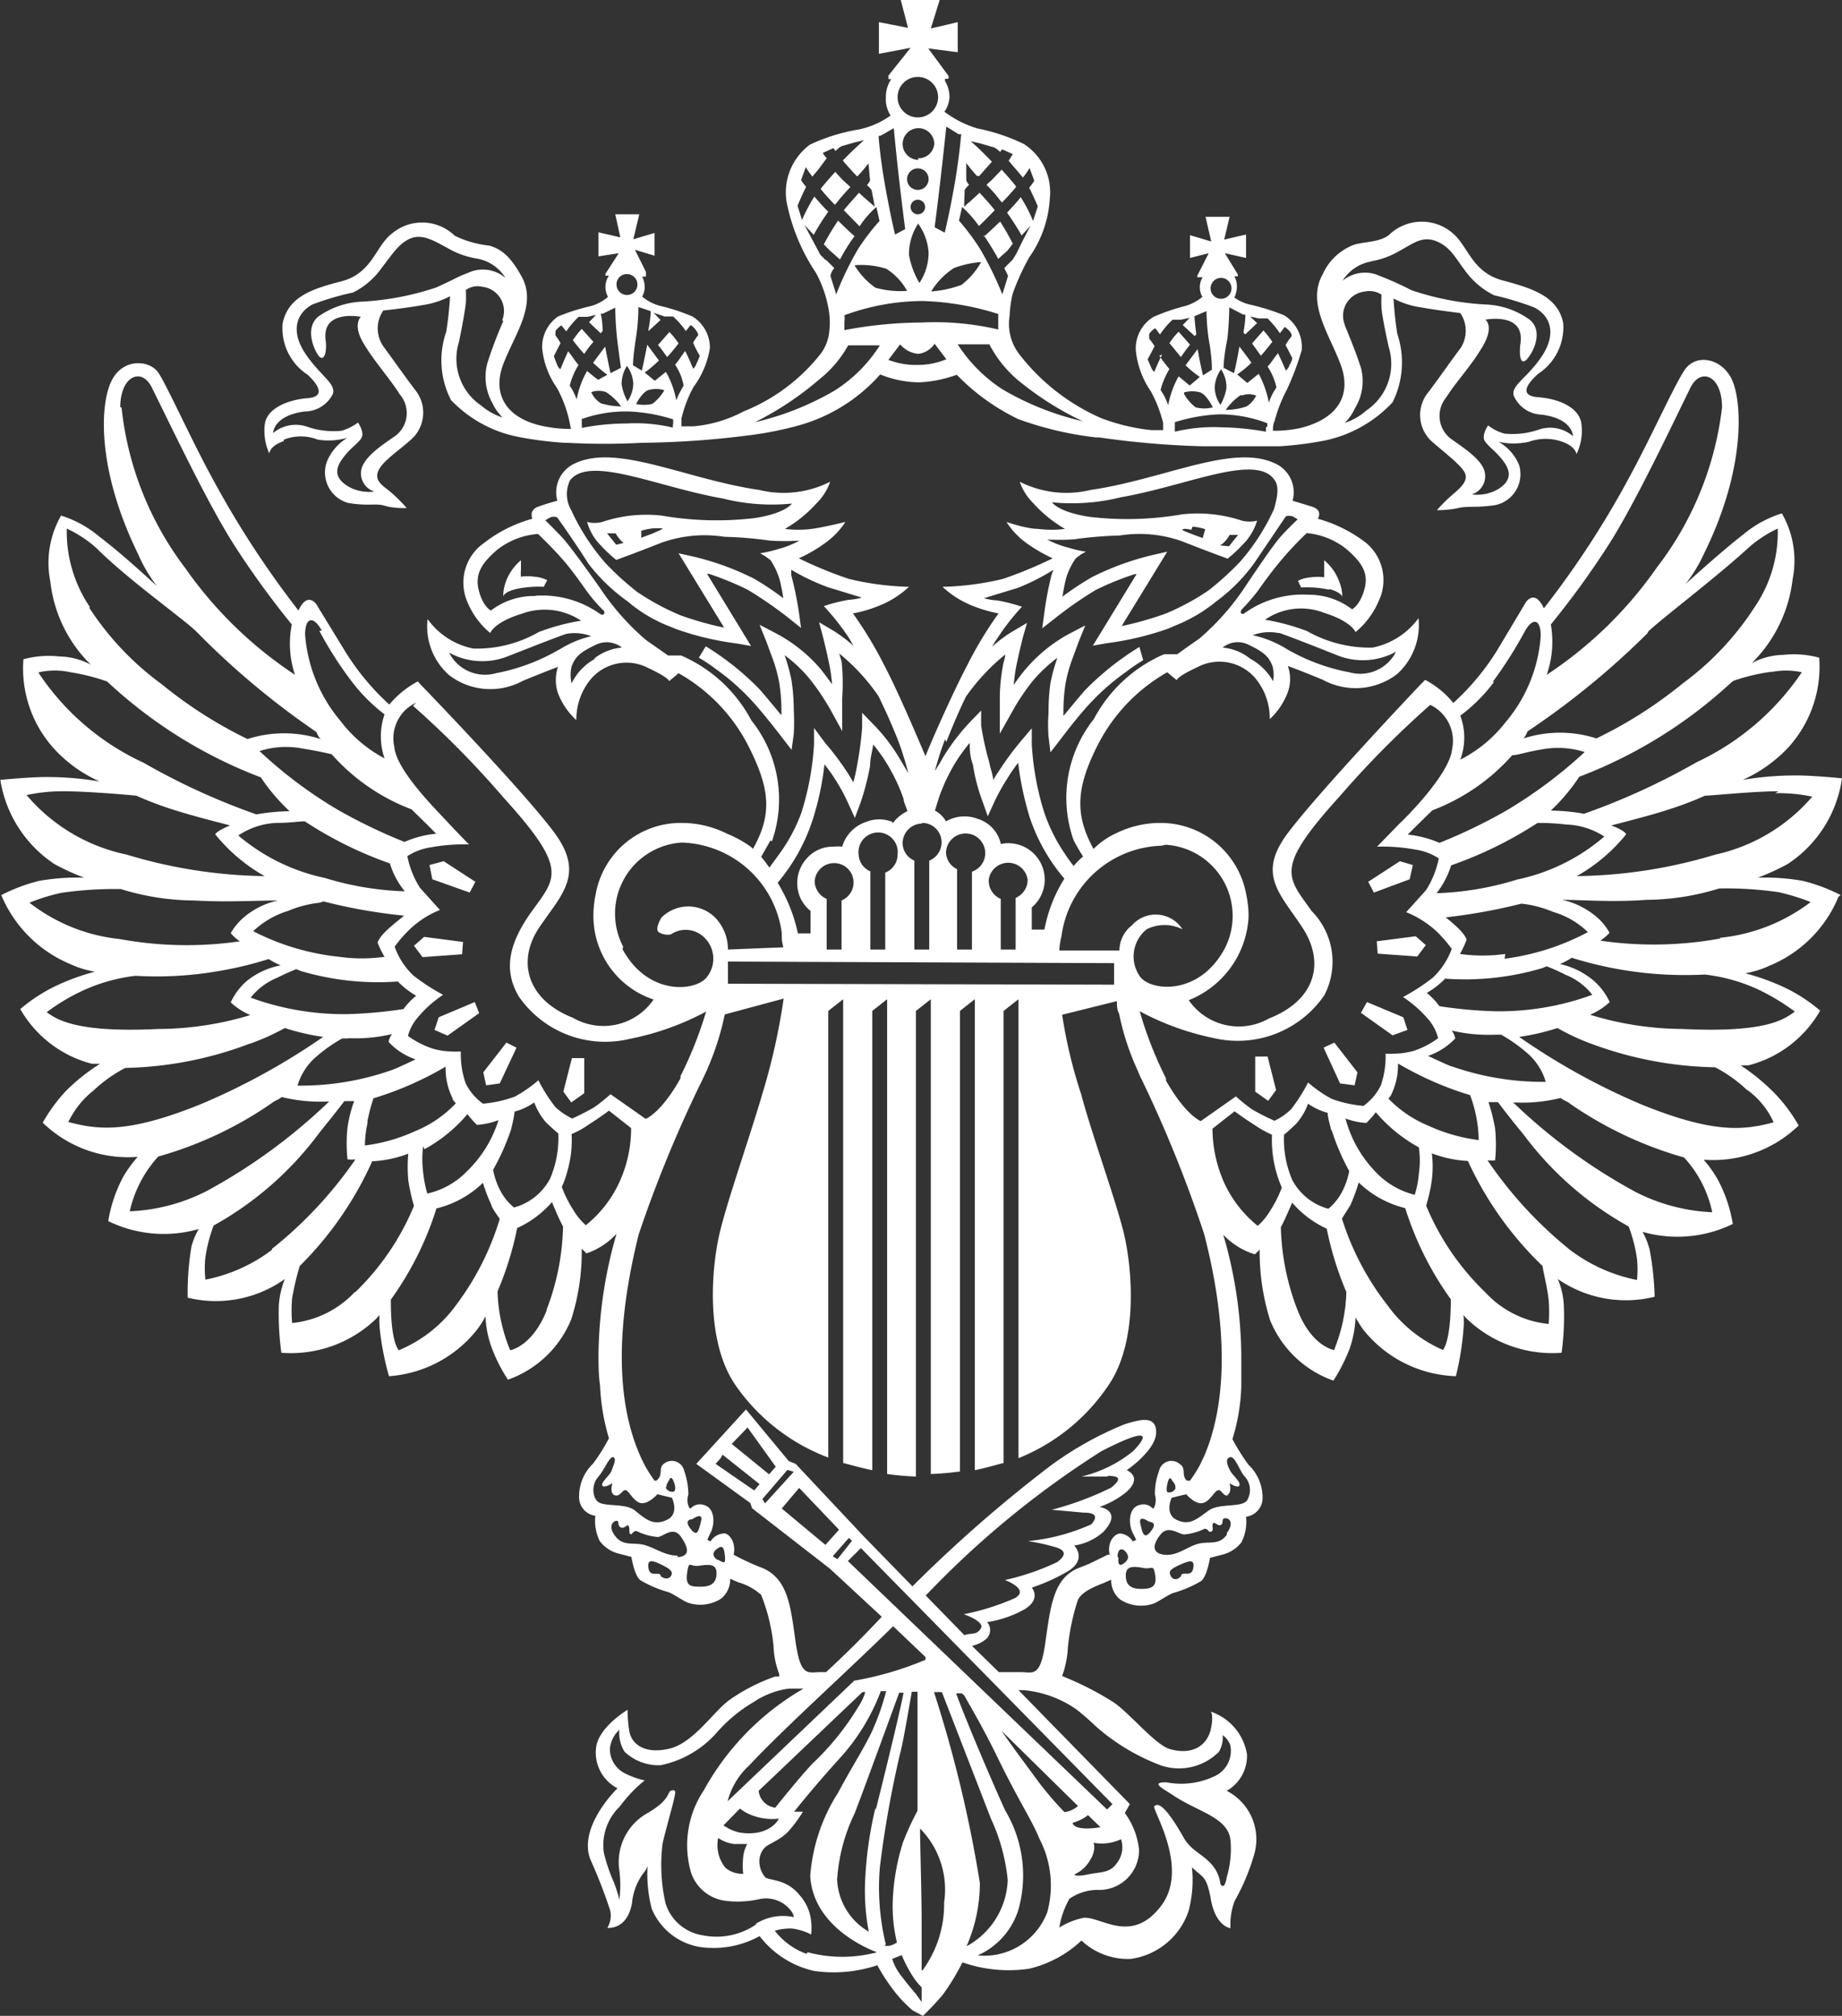<?xml version="1.0" encoding="UTF-8"?> <svg xmlns="http://www.w3.org/2000/svg" viewBox="0 0 58.2 63.69"><rect x="0" y="0" width="58.2" height="63.69" fill="#333333" stroke="none"/><defs><style>.cls-1{fill:#fff;}</style></defs><g id="Layer_2" data-name="Layer 2"><g id="Слой_1" data-name="Слой 1"><path class="cls-1" d="M15.79,34.23l.53-1.13L16,32.94l-.73.94.09.41Zm2.67.31,0-1.11-.39,0-.27,1.06.25.34Zm21.61.24.25-.34-.27-1.06-.39,0,0,1.11Zm2.73-.49.09-.41-.73-.94-.34.16.52,1.13Zm1.67-1.75-.13-.4-1.15-.48L43,32l1,.71Zm-30.9-5.21.09.45,1.18.42.18-.34-1-.65Zm1.06,2.43L13.4,29.6l-.32.28.27.36,1.25-.09Zm-.77,2.38-.13.4.41.18,1-.71L15,31.66Zm30.68-4.36.1-.45-.41-.12-1,.65.18.34Zm13.62.5a5.5,5.5,0,0,0-1.2-.45,6.87,6.87,0,0,0-1.42-.1,7.41,7.41,0,0,0,.94-.43,3.89,3.89,0,0,0,1.72-2.71s-.91-.09-1.42-.09a10,10,0,0,0-1.72.14,4.46,4.46,0,0,0,1.42-1,3.79,3.79,0,0,0,1-2.86,3,3,0,0,0-1.13-.09,2.2,2.2,0,0,0-1,.26,4.44,4.44,0,0,0,1.29-2.65,3,3,0,0,0-.34-2.08,3.52,3.52,0,0,0-1.2.65c-.76.59-1.84,1.58-1.84,1.58a4.91,4.91,0,0,0,.6-1c1.34-2.73,1.18-4.88.83-5.52s-1.13-.75-1.47-.23-1,2-1.65,3.21a29.24,29.24,0,0,1-2.79,4.31c-.29-.63-.57-.19-.57-.19l-.92,1.54a7.88,7.88,0,0,1-1.37,1.64,2.88,2.88,0,0,0-.89-.73l-.14.14S41.68,25,40.69,26.32s-.24,1.91.47,3,.41,2.28-1.07,2.86a1.92,1.92,0,0,1-2.53-.58,3,3,0,0,0,1.89-2.64,3.27,3.27,0,0,0-.07-.68A2.75,2.75,0,0,0,36.65,26a3.13,3.13,0,0,0-1.35.31,2.51,2.51,0,0,0-.63.4l-.12.11c-.6-1.1-.56-1.95.18-3.37a5.52,5.52,0,0,1,2.15-2.21l.3.25s0-.11.65-.41a1.49,1.49,0,0,1,1.86.38,2,2,0,0,1,.43,1.26,2.24,2.24,0,0,0,.57-.85,1.23,1.23,0,0,0,0-.83s.54.2,1.11.44a2.16,2.16,0,0,0,2.34-.18,2.09,2.09,0,0,0,.68-1.77,2.38,2.38,0,0,1-1.45.93,4,4,0,0,1-2.07-.52,6.82,6.82,0,0,0-1.33-.36,2,2,0,0,1,1.86-.22c.87.27,1,.61,1,.61a2.59,2.59,0,0,0,.74-1,1.53,1.53,0,0,0-.41-1.82,4.41,4.41,0,0,0-1.52-.76s.17-.27-.18-.38-.62-.19-.62-.19a1,1,0,0,0-.58-1.19c-1.34-.61-3.48.51-5.8.85a3.26,3.26,0,0,1-2.24-.26,1.75,1.75,0,0,0,.43.68,4.06,4.06,0,0,0,1,.81,3.36,3.36,0,0,1-.85,0c-.37,0-1-.22-1-.22a2.45,2.45,0,0,0,.62.66,5.1,5.1,0,0,0,.84.49,13.38,13.38,0,0,1-1.57.65,9,9,0,0,1-1.91.25,3,3,0,0,0,.95.6,4.22,4.22,0,0,0,.82.24,12.14,12.14,0,0,0-1,1.66c-.38.72-1,2.09-1.31,2.85-.32-.76-.91-2.13-1.29-2.85a12.71,12.71,0,0,0-1-1.66,4.22,4.22,0,0,0,.82-.24,3,3,0,0,0,.95-.6,9,9,0,0,1-1.9-.25,13.07,13.07,0,0,1-1.58-.65,4.69,4.69,0,0,0,.84-.49,2.4,2.4,0,0,0,.63-.66s-.68.17-1.06.22a3.36,3.36,0,0,1-.85,0,4.06,4.06,0,0,0,1-.81,1.75,1.75,0,0,0,.43-.68,3.26,3.26,0,0,1-2.24.26c-2.32-.34-4.46-1.46-5.8-.85a1,1,0,0,0-.58,1.19s-.31.08-.61.19-.18.38-.18.38a4.33,4.33,0,0,0-1.52.76A1.53,1.53,0,0,0,14.76,19a2.52,2.52,0,0,0,.73,1s.11-.34,1-.61a2.08,2.08,0,0,1,1.87.22,6.83,6.83,0,0,0-1.34.36,3.91,3.91,0,0,1-2.07.52,2.34,2.34,0,0,1-1.44-.93,2.05,2.05,0,0,0,.68,1.77,2.14,2.14,0,0,0,2.33.18c.58-.24,1.11-.44,1.11-.44a1.3,1.3,0,0,0,0,.83,2.22,2.22,0,0,0,.58.85,2,2,0,0,1,.43-1.26,1.48,1.48,0,0,1,1.85-.38c.65.3.65.41.65.41l.3-.25a5.51,5.51,0,0,1,2.16,2.21c.74,1.42.81,2.24.19,3.34l-.06-.06a3.55,3.55,0,0,0-.76-.42A3.19,3.19,0,0,0,21.55,26a2.73,2.73,0,0,0-2.73,2.26,3.27,3.27,0,0,0-.07.68,2.78,2.78,0,0,0,1.9,2.64,1.92,1.92,0,0,1-2.54.58c-1.48-.58-1.78-1.81-1.07-2.86s1.45-1.68.47-3-4.18-4.63-4.18-4.63l-.13-.14a3,3,0,0,0-.9.73,7.88,7.88,0,0,1-1.37-1.64L10,19.1s-.28-.44-.57.19A30.1,30.1,0,0,1,6.65,15C6,13.8,5.26,12.15,5,11.77s-1.08-.48-1.46.23-.51,2.79.83,5.52a4.66,4.66,0,0,0,.59,1s-1.07-1-1.84-1.58a3.44,3.44,0,0,0-1.19-.65,3,3,0,0,0-.34,2.08A4.35,4.35,0,0,0,2.87,21a2.2,2.2,0,0,0-1-.26,3,3,0,0,0-1.13.09,3.77,3.77,0,0,0,1,2.86,4.31,4.31,0,0,0,1.41,1,10,10,0,0,0-1.72-.14c-.51,0-1.42.09-1.42.09A3.93,3.93,0,0,0,1.72,27.3a7.41,7.41,0,0,0,.94.43,6.91,6.91,0,0,0-1.42.1,5.5,5.5,0,0,0-1.2.45,4.06,4.06,0,0,0,2.18,2.18A3,3,0,0,0,3,30.7a7,7,0,0,0-1.36.51,5.43,5.43,0,0,0-1,.67,3.65,3.65,0,0,0,2.27,1.73l.25,0a6.21,6.21,0,0,0-1.08.86,5.28,5.28,0,0,0-.73,1,3.87,3.87,0,0,0,3,1.08,4.07,4.07,0,0,0-.44.6,4.52,4.52,0,0,0-.49,1.43,4,4,0,0,0,2.86.25,2.17,2.17,0,0,0-.23.55A8.83,8.83,0,0,0,5.93,41,3.76,3.76,0,0,0,9,40.41a2.68,2.68,0,0,0-.19.83,9.15,9.15,0,0,0,.08,1.5,3.88,3.88,0,0,0,3-1.08l.1-.11A3.24,3.24,0,0,0,12,42a9.07,9.07,0,0,0,.29,1.48A3.89,3.89,0,0,0,15.08,42a3.21,3.21,0,0,0,.26-.41,3.18,3.18,0,0,0,.2,1,4.94,4.94,0,0,0,.51,1,3.37,3.37,0,0,0,2-1.91,7,7,0,0,0,.33-2.23l.15.15a2.3,2.3,0,0,0,.95-.62,14.24,14.24,0,0,0-.57,3.8c0,.32,0,.66.05,1a6.73,6.73,0,0,0,.28,1.66,5.8,5.8,0,0,1-.5.8,1.43,1.43,0,0,0-.44,1.12.59.59,0,0,0,.51.53,1.46,1.46,0,0,0,.14.8,1.08,1.08,0,0,0,.58.39l.42.11s.09.6.29.74a3.66,3.66,0,0,0,.87.37c.15.05.43.25.61.33a1.21,1.21,0,0,0,1.06-.12.77.77,0,0,0,.29-.63l.25.11a1.81,1.81,0,0,1,.73.4A5.9,5.9,0,0,1,24.44,52a2.75,2.75,0,0,0,.18.89l0,.08-.13,0a5.87,5.87,0,0,0-1.43.73c-.52.37-1.14,1.37-1.92,1.55s-1.2-.15-1.26-.58a4,4,0,0,1-.05-.65s-.95.56-1,1.23a1.27,1.27,0,0,0,.68,1.25s-1.25,1.2-.86,2.24a16.12,16.12,0,0,1,.63,1.62.76.76,0,0,1-.09.55s.63.08.78-.79a1.86,1.86,0,0,1,.36-.94.63.63,0,0,0,.13-.23,4.45,4.45,0,0,0,.13,1.35,2,2,0,0,0,1.8,1.24A3,3,0,0,0,24,61.17a3,3,0,0,0,1.72,1.1,4.35,4.35,0,0,0,2-.18,6,6,0,0,0,.52.8,4.12,4.12,0,0,0,.6.63l.32.17a8.36,8.36,0,0,0,.63-.67A7.28,7.28,0,0,0,30.41,62a4.44,4.44,0,0,0,2.11.2,3.63,3.63,0,0,0,1.65-.89,2.14,2.14,0,0,0,1.56.58,2.25,2.25,0,0,0,1.82-1.5A3.76,3.76,0,0,0,37.66,59l.22.19c.15.13.27.19.38.83.16.86.62.9.62.9a2.07,2.07,0,0,1,.13-.86,6.78,6.78,0,0,0,.62-1.48,1.72,1.72,0,0,0-.87-2,1.27,1.27,0,0,0,.64-1.15,1.71,1.71,0,0,0-1.14-1.35s.09.11,0,.54-.48.87-1.3.64c-.45-.13-1.24-1.1-1.75-1.46A9.47,9.47,0,0,0,33.67,53l-.11-.05,0,0a3,3,0,0,0,.18-.89,7,7,0,0,1,.31-1.49c.09-.23.41-.4.81-.55l.25-.11a.77.77,0,0,0,.29.63,1.21,1.21,0,0,0,1.06.12c.18-.08.46-.28.61-.33a3.84,3.84,0,0,0,.87-.37c.2-.14.29-.74.29-.74l.42-.11a1.08,1.08,0,0,0,.58-.39,1.46,1.46,0,0,0,.14-.8.6.6,0,0,0,.52-.53,1.43,1.43,0,0,0-.45-1.12,7.15,7.15,0,0,1-.5-.8,6.29,6.29,0,0,0,.28-1.66c0-.33,0-.67,0-1a13.85,13.85,0,0,0-.57-3.8,2.3,2.3,0,0,0,1,.62l.15-.15a7.24,7.24,0,0,0,.33,2.23,3.37,3.37,0,0,0,2,1.91,5.58,5.58,0,0,0,.51-1,3.43,3.43,0,0,0,.19-1,3.21,3.21,0,0,0,.26.41A3.9,3.9,0,0,0,46,43.48,9.07,9.07,0,0,0,46.24,42a2.2,2.2,0,0,0,0-.45l.1.11a3.9,3.9,0,0,0,3,1.08,8.42,8.42,0,0,0,.07-1.5,2.42,2.42,0,0,0-.19-.83,3.78,3.78,0,0,0,3.06.56,9.22,9.22,0,0,0-.16-1.5,2.62,2.62,0,0,0-.22-.55,4,4,0,0,0,2.85-.25,4.52,4.52,0,0,0-.49-1.43,4.08,4.08,0,0,0-.43-.6,3.89,3.89,0,0,0,3-1.08,5.06,5.06,0,0,0-.74-1A6.62,6.62,0,0,0,55,33.66l.24,0a3.65,3.65,0,0,0,2.27-1.73,5.19,5.19,0,0,0-1-.67,7.18,7.18,0,0,0-1.37-.51,3,3,0,0,0,.77-.24,4,4,0,0,0,2.18-2.18m-2-3.27a5.2,5.2,0,0,1,1.17.11A5.61,5.61,0,0,1,54.2,27a15.69,15.69,0,0,1-4.38.68,5.46,5.46,0,0,0,1.56-1.32s0-.1-.47-.28c.41-.11,1.22-.31,1.83-.51a10.73,10.73,0,0,0,1.13-.43c.18,0,1.53-.14,2.32-.14M42.07,35.69A7.34,7.34,0,0,0,42.63,37a2.33,2.33,0,0,1-.24.68,1.72,1.72,0,0,1-.42.51,1.83,1.83,0,0,1-1.14-.91,3.25,3.25,0,0,1-.26-1.43c.14-.11.28-.25.38-.34a2,2,0,0,0,.38-.64,1.94,1.94,0,0,0,.62.29c0,.14.06.33.11.55h0m.43-.38a2.34,2.34,0,0,0,.68.15,2.93,2.93,0,0,0,.3-.34,4.79,4.79,0,0,0,1.36,1.11,2.85,2.85,0,0,1,0,.83,3,3,0,0,1-.13.67A2.54,2.54,0,0,1,43.44,37a3.81,3.81,0,0,1-.94-1.71m1.35-.53c0-.05.07-.1.1-.16a2.11,2.11,0,0,0,.22-1,10.42,10.42,0,0,0,2.28,1,4.25,4.25,0,0,1,.2.72,3.74,3.74,0,0,1,.07.7,5.42,5.42,0,0,1-1.58-.45,3.73,3.73,0,0,1-1.29-.88m2-1c-.2-.08-.58-.26-.73-.33a2.14,2.14,0,0,0,.86-.55.61.61,0,0,0-.11-.25,5,5,0,0,0,1.38.13h.18a4.93,4.93,0,0,1,.89.64,1.93,1.93,0,0,1,.52.85,8.68,8.68,0,0,1-3-.5m1.38-1.73a14.22,14.22,0,0,1-1.74-.16,2.17,2.17,0,0,0-.4-.42,2.61,2.61,0,0,0,.58-.45,8.59,8.59,0,0,0,3.06-.33l.15-.06a6.52,6.52,0,0,1,.6.27,2,2,0,0,1,.84.63,8.55,8.55,0,0,1-3.09.52m.34-1.81a5.17,5.17,0,0,1-1.43,0,3.49,3.49,0,0,0,.21-.45c-.07-.2-.3-.42-.74-.77L45.52,29a17.7,17.7,0,0,0,2.55-.45,3.56,3.56,0,0,1,1,.26,2.62,2.62,0,0,1,1.1.64,7.66,7.66,0,0,1-2.63.84m.36-2.49a9.57,9.57,0,0,1-2.51.42,2.73,2.73,0,0,0,.46-.88A12.6,12.6,0,0,0,48.58,26c.19,0,.47,0,.9.05a2.34,2.34,0,0,1,1.21.38,6.15,6.15,0,0,1-2.76,1.36m8-6.55a2.36,2.36,0,0,1,1,0,8.18,8.18,0,0,1-3.32,2.84,21.74,21.74,0,0,1-3.56,1.63,6.44,6.44,0,0,0-1.05-.1,6.07,6.07,0,0,0,.9-1.07,14.78,14.78,0,0,0,4.77-2.95l.1-.08A6.21,6.21,0,0,1,56,21.22m-7-1.49a27.34,27.34,0,0,0,1.84-2.54c.82-1.29,1.89-3.55,2.57-4.94.33-.66,1-.38,1,.62a10.24,10.24,0,0,1-2.06,5.06,12.86,12.86,0,0,1-3.48,3.39A3.17,3.17,0,0,0,49,19.73m3.08.22c.43-.41,2.1-1.67,3.15-2.63a3.78,3.78,0,0,1,.94-.62,4.19,4.19,0,0,1-.73,2.48,9.12,9.12,0,0,1-2.27,2.41,13.72,13.72,0,0,1-2.73,1.74,3.74,3.74,0,0,0-2.3,0,.66.66,0,0,0,.12-.22A25.28,25.28,0,0,0,52.06,20m-4.9,1.55a13.36,13.36,0,0,0,1-1.57c.27-.51.53-.41.52.12a4.72,4.72,0,0,1-1.12,2.73A4.21,4.21,0,0,1,46.14,24a2,2,0,0,0,0-1.39,5.17,5.17,0,0,0,1.07-1.07m.58,2.32c.17,0,.46-.11.91-.18a2.8,2.8,0,0,1,1.37.08,14.61,14.61,0,0,1-2.51,1.87,17.06,17.06,0,0,1-2.08,1,3.26,3.26,0,0,0-1-.26s.27-.28.78-.77a6.39,6.39,0,0,0,2.53-1.75m-9.47,8.94a3.32,3.32,0,0,0,3.52-1.34,2.28,2.28,0,0,0-.4-2.67c-.77-1.09-1.19-1.33.88-3.61a30.08,30.08,0,0,1,2.87-2.9,1.26,1.26,0,0,1,.69,1.4c-.07.73-1.29,2-1.66,2.35l-.71.73a5.75,5.75,0,0,1,1.2.09,1.86,1.86,0,0,1,.75.28,2.93,2.93,0,0,1-.4,1l-.63.7a3.13,3.13,0,0,1,.92.57,4,4,0,0,1,.52.59,2.38,2.38,0,0,1-.6.91,6.42,6.42,0,0,1-.94.61,3.92,3.92,0,0,1,.83.74,1.53,1.53,0,0,1,.28.56,2.72,2.72,0,0,1-.77.4,2.35,2.35,0,0,1-.59.09h0a2.4,2.4,0,0,1-.3,0,2.85,2.85,0,0,1-.15,1,1.75,1.75,0,0,1-.55.65,3.94,3.94,0,0,1-1-.22,4.06,4.06,0,0,1-.75-.52,5.27,5.27,0,0,1-.54.85,2,2,0,0,1-.52.36,7.4,7.4,0,0,1-.71-.36,5.23,5.23,0,0,1-.51-.41l-1.11.78s-.47-.17-1.1-1.28l0-.07a12.23,12.23,0,0,1-.83-2.12,8.6,8.6,0,0,0,2.4.86m-1.58-6.12a2.25,2.25,0,0,1,1.86,3.29c-.82,1.51-2.37,1.33-2.68.86a1.1,1.1,0,0,1,.22-1.48,1.26,1.26,0,0,1,1.13,0l0,0a1,1,0,0,0-1.6-.12,1,1,0,0,0-.39.79H33.47a2.44,2.44,0,0,1,.07-.46,3.29,3.29,0,0,1,3.15-2.85M27.13,27a.62.62,0,1,1,1.23,0,.61.61,0,0,1-.39.57V30H27.5V27.53a.6.6,0,0,1-.37-.56m1.07-1a1.11,1.11,0,0,0-.84,0,1.17,1.17,0,0,0-.75.78,1.18,1.18,0,0,0-.27,0,1.09,1.09,0,0,0-.83.35,1.15,1.15,0,0,0-.32.8,1.11,1.11,0,0,0,.42.88v.71h-.4a5,5,0,0,0-.64-1.6,5.89,5.89,0,0,0,1.11-2,9,9,0,0,0,.37-1.74,4.58,4.58,0,0,1,.33.46,5.79,5.79,0,0,1,.42.77l.21.46.18-.48a8.33,8.33,0,0,0,.3-1.15c0-.27.08-.5.1-.69a5.5,5.5,0,0,1,.5.72,5.94,5.94,0,0,1,.46,1c0,.11.09.27.12.39a1.21,1.21,0,0,0-.47.39m-2.46,1.86a.61.61,0,0,1,.62-.61.61.61,0,0,1,.61.61.62.62,0,0,1-.38.57V30h-.47v-1.6a.62.62,0,0,1-.38-.57m9.46,2.6,0,.68L23,31.08l0-.7Zm-3.57-3.73a1.07,1.07,0,0,0-.74-.83,1.17,1.17,0,0,0-1,.08.88.88,0,0,0-.35-.34l.13-.42a5.94,5.94,0,0,1,.46-1,5.46,5.46,0,0,1,.51-.72c0,.19,0,.42.1.69a5.89,5.89,0,0,0,.3,1.15l.17.48.21-.46a6.6,6.6,0,0,1,.43-.77,4.58,4.58,0,0,1,.32-.46,9.82,9.82,0,0,0,.37,1.74,5.79,5.79,0,0,0,1.09,1.92A4.61,4.61,0,0,0,33,29.37h-.4v-.7a1.15,1.15,0,0,0-1-2m-.36,1.13a.62.62,0,0,1,1.23,0,.63.63,0,0,1-.38.57V30h-.47v-1.6a.62.62,0,0,1-.38-.57m-1.35-.87a.62.62,0,1,1,.82.58V30h-.47V27.46a.6.6,0,0,1-.35-.55m10.37-5.32a1.84,1.84,0,0,0-.76-.78,1.61,1.61,0,0,0-.87-.35.76.76,0,0,1,.82-.09c.48.23.65.38.76.69a1.09,1.09,0,0,1,0,.53M40.43,20c.51.18,1.51.58,1.89.73a2.18,2.18,0,0,0,1.79-.14,1.27,1.27,0,0,1-1.48.65,6.21,6.21,0,0,1-2-.75,3.35,3.35,0,0,0-1.05-.42,1.47,1.47,0,0,1,.81-.07m.86-3.16a2.35,2.35,0,0,1,1.27.49c.52.44.73.78.59,1.29s-.39.63-.39.63a2.24,2.24,0,0,0-1.38-.46,3.16,3.16,0,0,0-2,.57c-.1.09-.18,0-.11-.1a7,7,0,0,0,.52-.6,12.72,12.72,0,0,1,.84-1.09c.32-.37.7-.73.7-.73m-8.3.2a7.21,7.21,0,0,0,.94,0,12.32,12.32,0,0,1,1.44-.12,4,4,0,0,1,2,.19c.91.36,1.42.54,1.42.54a5,5,0,0,0,.6-.58,1.86,1.86,0,0,0,.33-.62,1,1,0,0,1-.48,0,4.45,4.45,0,0,0-1.89-.2,10.12,10.12,0,0,1-2.92.08c-1-.15-1.19-.46-1.19-.46a6.38,6.38,0,0,0,2.18-.16c2.08-.36,4.24-1.39,4.84-.56.19.25.07.63,0,.92a6.81,6.81,0,0,1-1.07,1.67,9.1,9.1,0,0,1-1,.91,7.48,7.48,0,0,1-1.37.74,10.3,10.3,0,0,1-1.38.39l1.44-2.35-.48.11a8.73,8.73,0,0,0-1.89.69,9.48,9.48,0,0,0-.94.62,5.69,5.69,0,0,1,.12-.6,2.22,2.22,0,0,1,.3-.61l.16-.12.16-.09a3.76,3.76,0,0,1-.56-.13,2.89,2.89,0,0,1-.69-.27m4.62-.39a1.61,1.61,0,0,1,.4.08L38,17l-.35-.13c-.32-.12-.29-.13-.29-.13s0-.07.28,0m.9.49a.35.35,0,0,0,.13-.09.89.89,0,0,0,.18-.24l.27,0-.29.36Zm-8.64,6.21c.2-.51.41-1,.62-1.43a6.57,6.57,0,0,1,1.24-1.33c0,.11-.05.22-.07.35a5.67,5.67,0,0,0-.1,1.1c0,.19,0,.31,0,.32l0,.73.36-.64a7,7,0,0,1,.7-1.05,4.82,4.82,0,0,1,.76-.71,5.7,5.7,0,0,0-.22.8,6.33,6.33,0,0,0-.06.94,4.68,4.68,0,0,0,0,.75l.06.5.31-.4s.59-.79,1-1.21a7.16,7.16,0,0,1,1.09-.94,5.08,5.08,0,0,1,.53-.36L36,20.44a8.89,8.89,0,0,0-1.72,1.37c-.21.24-.47.56-.68.81v-.16a5.66,5.66,0,0,1,.07-.88,4.63,4.63,0,0,1,.23-.81l.18-.49.21-.52-.5.26a4.8,4.8,0,0,0-1.4,1.14q-.2.24-.36.48a5.25,5.25,0,0,1,.08-.59c.1-.49.2-.87.2-.88l.14-.49-.44.26a4.06,4.06,0,0,0-.66.49,2.26,2.26,0,0,1,.16-.26,7.17,7.17,0,0,1,.78-1,5.33,5.33,0,0,0-.78-.2,1.85,1.85,0,0,1-.42-.07l1.08-.33A7,7,0,0,0,33.29,18a1,1,0,0,0-.07.18A10.76,10.76,0,0,0,33,19.34l-.07.51.41-.32a12.28,12.28,0,0,1,1.28-.89,9.11,9.11,0,0,1,1.23-.5l.06,0L34.53,20.4l.45-.08a9.23,9.23,0,0,0,1.93-.46l.21-.09A4.92,4.92,0,0,0,38.43,19a5.48,5.48,0,0,0,1.2-1.21c.54-.8,1-1.48,1-1.48a.39.39,0,0,1,.2,0,1.24,1.24,0,0,1,.17.1s-.33.31-.55.56S39.7,18,39.32,18.57a7.88,7.88,0,0,1-1.43,1.61c-.41.28-.69.49-.69.49l-.42,0a4.55,4.55,0,0,0-2.22,2.05,4,4,0,0,0-.64,3.82c.06.12.19.35.3.52q-.15.13-.3.3c-.07-.1-.17-.22-.27-.38A5.34,5.34,0,0,1,33,25.69a8.88,8.88,0,0,1-.4-2.17l0-.51-.33.39a9.46,9.46,0,0,0-.67.9c-.08.12-.16.24-.22.35,0-.16-.09-.37-.13-.59A9.21,9.21,0,0,1,31,22.92l0-.47-.33.34a6.67,6.67,0,0,0-.88,1.15c-.08.15-.17.29-.25.42a8.66,8.66,0,0,1,.32-1M29.13,26a.61.61,0,0,1,.62.61.62.62,0,0,1-.39.58V30h-.47V27.19a.6.6,0,0,1-.37-.56.62.62,0,0,1,.61-.61M18,15.19c.61-.83,2.77.2,4.84.56a6.36,6.36,0,0,0,2.18.16s-.19.31-1.19.46a10.13,10.13,0,0,1-2.92-.08,4.39,4.39,0,0,0-1.88.2.93.93,0,0,1-.48,0,1.73,1.73,0,0,0,.32.62,5,5,0,0,0,.6.58s.51-.18,1.42-.54a4.06,4.06,0,0,1,2-.19,12.14,12.14,0,0,1,1.43.12,7.23,7.23,0,0,0,.94,0,2.93,2.93,0,0,1-.68.27,4.44,4.44,0,0,1-.56.13l.15.09.17.12a2.29,2.29,0,0,1,.29.61,5.69,5.69,0,0,1,.12.6,9.39,9.39,0,0,0-.93-.62,8.73,8.73,0,0,0-1.89-.69l-.49-.11,1.44,2.35a10.3,10.3,0,0,1-1.38-.39,7.83,7.83,0,0,1-1.37-.74,9.14,9.14,0,0,1-1-.91,6.9,6.9,0,0,1-1.08-1.67,1,1,0,0,1-.05-.92m2.9,1.53s0,0-.29.13l-.35.13a2.07,2.07,0,0,0,0-.22,2,2,0,0,1,.4-.08c.32,0,.28,0,.28,0m-1.18.45-.29.07-.29-.36.27,0a1.35,1.35,0,0,0,.18.24.35.35,0,0,0,.13.09m-2.87,1.65a2.24,2.24,0,0,0-1.38.46s-.25-.12-.38-.63.07-.85.58-1.29A2.37,2.37,0,0,1,17,16.87s.38.36.71.73.48.59.84,1.09a4.62,4.62,0,0,0,.52.6c.07.07,0,.19-.12.1a3.15,3.15,0,0,0-2-.57m.72,1.7a6.28,6.28,0,0,1-2,.75,1.27,1.27,0,0,1-1.48-.65,2.18,2.18,0,0,0,1.79.14c.39-.15,1.39-.55,1.9-.73a1.45,1.45,0,0,1,.8.07,3.26,3.26,0,0,0-1,.42m1.13.29a1.77,1.77,0,0,0-.75.78,1.15,1.15,0,0,1,0-.53c.11-.31.28-.46.77-.69a.77.77,0,0,1,.82.09,1.63,1.63,0,0,0-.88.35m5.62,5.77a4,4,0,0,0-.65-3.82,4.55,4.55,0,0,0-2.22-2.05l-.41,0-.7-.49a7.88,7.88,0,0,1-1.43-1.61C18.55,18,18,17.24,17.78,17s-.55-.56-.55-.56a1.24,1.24,0,0,1,.17-.1.39.39,0,0,1,.2,0s.49.68,1,1.48A5.77,5.77,0,0,0,19.83,19h0a4.57,4.57,0,0,0,1.3.78l.22.09a9.09,9.09,0,0,0,1.93.46l.45.08-1.39-2.28.06,0a9.59,9.59,0,0,1,1.22.5,12.78,12.78,0,0,1,1.29.89l.4.32-.07-.51A10.76,10.76,0,0,0,25,18.17L25,18a6.91,6.91,0,0,0,1.15.55l1.08.33a1.84,1.84,0,0,1-.41.07,5.19,5.19,0,0,0-.79.2,7.71,7.71,0,0,1,.79,1l.15.26a4.3,4.3,0,0,0-.65-.49l-.44-.26.13.49s.1.39.2.88a5.25,5.25,0,0,1,.08.59q-.17-.24-.36-.48A4.8,4.8,0,0,0,24.5,20l-.5-.26.21.52.18.49a4.63,4.63,0,0,1,.23.81,5.66,5.66,0,0,1,.07.88v.16c-.21-.25-.47-.57-.68-.81a8.67,8.67,0,0,0-1.71-1.37l-.22.36a4.56,4.56,0,0,1,.54.36,7.14,7.14,0,0,1,1.08.94c.4.42,1,1.21,1,1.21l.31.4.07-.5a6.71,6.71,0,0,0,0-.75,6.41,6.41,0,0,0-.07-.94,5.7,5.7,0,0,0-.22-.8,4.42,4.42,0,0,1,.76.71,7.53,7.53,0,0,1,.71,1.05l.35.64,0-.73s0-.13,0-.32A6.49,6.49,0,0,0,26.6,21c0-.13-.06-.24-.08-.35A6.3,6.3,0,0,1,27.76,22c.22.45.43.92.63,1.43.11.29.22.65.31,1l-.25-.42a5.69,5.69,0,0,0-.88-1.15l-.33-.34,0,.47a10.85,10.85,0,0,1-.15,1.14,5.34,5.34,0,0,1-.13.59c-.06-.11-.13-.23-.21-.35a8.65,8.65,0,0,0-.68-.9L25.72,23l0,.51a8.88,8.88,0,0,1-.4,2.17A5.33,5.33,0,0,1,24.61,27l-.3.41c-.09-.12-.18-.25-.26-.34l.29-.51m-4.65,3.35a2.25,2.25,0,0,1,1.85-3.29,3.29,3.29,0,0,1,3.16,2.85c0,.21,0,.25.05.46L23,30a1.46,1.46,0,0,0-.3-.89,1.2,1.2,0,0,0-1.8-.12s-.22.35-.09.46a.53.53,0,0,0,.39.07.83.83,0,0,1,.93,0,.93.93,0,0,1,.22,1.33c-.32.47-1.86.65-2.68-.86m-6.62-7.69a29.58,29.58,0,0,1,2.86,2.9c2.07,2.28,1.66,2.52.88,3.61s-.85,1.9-.4,2.67a3.32,3.32,0,0,0,3.52,1.34,8.6,8.6,0,0,0,2.4-.86A12.23,12.23,0,0,1,21.5,34a.25.25,0,0,1,0,.07c-.62,1.11-1.1,1.28-1.1,1.28l-1.11-.78a5.23,5.23,0,0,1-.51.41c-.34.2-.7.36-.7.36a2.19,2.19,0,0,1-.53-.36,5.27,5.27,0,0,1-.54-.85,4.06,4.06,0,0,1-.75.52,3.94,3.94,0,0,1-1,.22,1.75,1.75,0,0,1-.55-.65,2.85,2.85,0,0,1-.15-1,2.4,2.4,0,0,1-.3,0h0a2.23,2.23,0,0,1-.59-.09,2.87,2.87,0,0,1-.78-.4,1.46,1.46,0,0,1,.29-.56,3.73,3.73,0,0,1,.82-.74,6.42,6.42,0,0,1-.94-.61,2.3,2.3,0,0,1-.59-.91,4,4,0,0,1,.52-.59,3,3,0,0,1,.91-.57l-.63-.7a2.93,2.93,0,0,1-.4-1,1.86,1.86,0,0,1,.75-.28,5.77,5.77,0,0,1,1.2-.09s-.33-.33-.7-.73-1.6-1.62-1.66-2.35a1.24,1.24,0,0,1,.69-1.4m-2.93,6.28a17.25,17.25,0,0,0,2.55.45l-.1.08c-.44.35-.67.57-.74.77a2.77,2.77,0,0,0,.22.45,5.18,5.18,0,0,1-1.43,0A7.65,7.65,0,0,1,8,29.42a2.8,2.8,0,0,1,1.1-.64,3.59,3.59,0,0,1,1-.26M7.51,26.41A2.34,2.34,0,0,1,8.72,26c.43,0,.72-.05.91-.05a12.34,12.34,0,0,0,2.69,1.33,2.52,2.52,0,0,0,.47.88,9.56,9.56,0,0,1-2.52-.42,6.21,6.21,0,0,1-2.76-1.36m2,4.3a8.59,8.59,0,0,0,3.06.33,2.61,2.61,0,0,0,.58.45,2.17,2.17,0,0,0-.4.42,14.22,14.22,0,0,1-1.73.16,8.57,8.57,0,0,1-3.1-.52,2.07,2.07,0,0,1,.84-.63c.24-.12.45-.21.6-.27l.15.06M11,32.8a5,5,0,0,0,1.39-.13.49.49,0,0,0-.11.25,2.06,2.06,0,0,0,.85.55c-.15.07-.52.25-.73.33a8.68,8.68,0,0,1-3,.5,1.93,1.93,0,0,1,.52-.85,4.93,4.93,0,0,1,.89-.64H11m.61,2.61a5.79,5.79,0,0,1,.19-.72,10.42,10.42,0,0,0,2.28-1,2.11,2.11,0,0,0,.22,1c0,.06.07.11.1.16a3.62,3.62,0,0,1-1.29.88,5.34,5.34,0,0,1-1.58.45,3.42,3.42,0,0,1,.08-.7m1.8.82a4.79,4.79,0,0,0,1.36-1.11,2.93,2.93,0,0,0,.3.34,2.34,2.34,0,0,0,.68-.15A3.81,3.81,0,0,1,14.76,37a2.5,2.5,0,0,1-1.26.71,4,4,0,0,1-.13-.67,3.27,3.27,0,0,1,0-.83m2.78-.54h0a4.4,4.4,0,0,0,.11-.55,1.94,1.94,0,0,0,.62-.29,2,2,0,0,0,.38.64c.1.09.24.23.38.34a3.25,3.25,0,0,1-.26,1.43,1.83,1.83,0,0,1-1.14.91,1.72,1.72,0,0,1-.42-.51,2.33,2.33,0,0,1-.24-.68,7.42,7.42,0,0,0,.57-1.28M13,25.57c.51.49.78.77.78.77a3.26,3.26,0,0,0-1,.26,17.06,17.06,0,0,1-2.08-1,14,14,0,0,1-2.5-1.87,2.74,2.74,0,0,1,1.36-.08c.45.07.74.14.92.18A6.38,6.38,0,0,0,13,25.57m-2.91-5.64a11.56,11.56,0,0,0,1,1.57,5.46,5.46,0,0,0,1.06,1.07,2.13,2.13,0,0,0,0,1.39,4.21,4.21,0,0,1-1.39-1.18,4.79,4.79,0,0,1-1.12-2.73c0-.53.25-.63.53-.12M3.8,12.87c0-1,.68-1.28,1-.62.69,1.39,1.76,3.65,2.58,4.94a27.34,27.34,0,0,0,1.84,2.54,3.09,3.09,0,0,0,.1,1.59,12.86,12.86,0,0,1-3.48-3.39,10.13,10.13,0,0,1-2-5.06m-1,6.31a4.26,4.26,0,0,1-.73-2.48,3.78,3.78,0,0,1,.94.62c1,1,2.73,2.22,3.15,2.63A25.28,25.28,0,0,0,10,23.13a.6.6,0,0,0,.13.22,3.76,3.76,0,0,0-2.31,0,13.91,13.91,0,0,1-2.72-1.74,9.14,9.14,0,0,1-2.28-2.41M1.23,21.24a2.32,2.32,0,0,1,1,0,6.42,6.42,0,0,1,1.15.29l.09.08a14.78,14.78,0,0,0,4.77,2.95,6.18,6.18,0,0,0,.91,1.07,6.44,6.44,0,0,0-1.05.1,21.35,21.35,0,0,1-3.56-1.63,8,8,0,0,1-3.32-2.84M.84,25.12A5.33,5.33,0,0,1,2,25c.79,0,2.13.12,2.31.14a10.73,10.73,0,0,0,1.13.43c.61.2,1.42.4,1.83.51-.44.18-.47.28-.47.28a5.46,5.46,0,0,0,1.56,1.32A15.69,15.69,0,0,1,4,27,5.65,5.65,0,0,1,.84,25.12m.09,3.4a6.25,6.25,0,0,1,1-.31,11.59,11.59,0,0,1,1.89-.12,7.94,7.94,0,0,0,2.3.36c1.07.06,2,0,2.66,0a2.52,2.52,0,0,0-1,.47,2,2,0,0,0-.49.56,1.26,1.26,0,0,0,.29.26,11.69,11.69,0,0,1-3.79-.07A5.58,5.58,0,0,1,.93,28.52M1.45,32a6.22,6.22,0,0,1,1.14-.69,5.5,5.5,0,0,1,1.69-.48,11.44,11.44,0,0,0,2.63-.15,11.6,11.6,0,0,0,1.58-.38,2.32,2.32,0,0,0,.38.2A2.4,2.4,0,0,0,7.79,31a2,2,0,0,0-.5.67,2.12,2.12,0,0,0,.62.4A10.09,10.09,0,0,1,5,32.51c-2.5.12-3.17-.26-3.55-.55m.71,3.49a2.79,2.79,0,0,1,.8-1,4.39,4.39,0,0,1,1-.71A11.66,11.66,0,0,0,7.82,33,7,7,0,0,0,9,32.48a7.17,7.17,0,0,0,1.21.28A21.2,21.2,0,0,1,6.31,34.9c-2.34.94-3.25.78-4.15.55M4.1,38.27A3.78,3.78,0,0,1,5,36.54a12,12,0,0,0,3.59-1.69c.13-.1.17-.08.31-.19a5.16,5.16,0,0,0,1.5.14,17.79,17.79,0,0,1-3.85,2.82,5.86,5.86,0,0,1-2.44.65m4.48,1.22a5.12,5.12,0,0,1-2.1.94,3.22,3.22,0,0,1,0-.71,4.83,4.83,0,0,1,.26-1,10.47,10.47,0,0,0,3.34-2.93c.12-.15.58-.72.79-1l.31,0a4,4,0,0,0-.21.84,4.68,4.68,0,0,0,0,1,1.25,1.25,0,0,0,.25,0,13.1,13.1,0,0,1-2.64,2.83m2.64,1.34a3.14,3.14,0,0,1-2,1,4.37,4.37,0,0,1,0-.78A8.49,8.49,0,0,1,9.47,40a11,11,0,0,0,2.29-3.31,3.7,3.7,0,0,0,1.14-.24,4.78,4.78,0,0,0,0,.84,6.2,6.2,0,0,0,.18.81,8.1,8.1,0,0,1-1.87,2.74m3.21.38a4.24,4.24,0,0,1-1.82,1.44s-.26-.23-.25-1.6a10.08,10.08,0,0,0,1.44-2.88,3.2,3.2,0,0,0,1.47-.81,5.21,5.21,0,0,0,.27.71c0,.07.22.37.26.43a8.66,8.66,0,0,1-1.37,2.71m2.85.19c-.46,1.14-1.15,1.25-1.15,1.25a5.21,5.21,0,0,1-.4-1.86,10.1,10.1,0,0,0,.62-2,3.24,3.24,0,0,0,1.1-.82s.22.54.35.77a7.76,7.76,0,0,1-.52,2.63m1.24-2.67a2,2,0,0,1-.4-.49,3.65,3.65,0,0,1-.36-.72,2.9,2.9,0,0,0,.18-.51,3.5,3.5,0,0,0,.13-1.16,2.88,2.88,0,0,0,.57-.32c.38-.24.61-.42.61-.42l.7.55a4.06,4.06,0,0,1-.37,1.71,3.73,3.73,0,0,1-1.06,1.36m.3,8.64a.64.64,0,0,1,.11-.71c.17-.2.35-.65.46-.6s0,.25-.05.41-.34.37-.3.48.32-.07.32-.07-.1.32.07.38.23-.16.34-.16.26.38.5.41.51-.28.51-.28l.46.11s.25.51-.16.7-.65,0-1-.29-1.14-.06-1.25-.38M21.05,47c0-.11.09-.23.09-.23s.05-.17.13,0,.09.35,0,.36a.22.22,0,0,1-.24-.15m-.16,2.78c-.08-.11-.33.08-.38-.21s.11-.26.4-.12.39.23.31.36-.25.08-.33,0m.54-.64c-.4,0-.72-.25-1.06-.34s-.66.06-.92-.29,0-.49.07-.47,0,.16.12.21.19-.12.24-.05,0,.23.06.26.08-.13.21-.09a1.83,1.83,0,0,0,.65.18c.17,0,.49-.37.74,0s.28.6-.11.64M21.87,48s.36-.26.28.06-.12.52-.34.23.06-.29.06-.29m.28,2.13c-.31,0-.5,0-.44-.43s.08-.19.37-.23.56-.08.56.23-.17.43-.49.43m.51-.85c-.18-.13-.13-.26,0-.35s.21-.1.24.19,0,.28-.21.16m1.23,11.5a2.21,2.21,0,0,1-1.74.36,1.46,1.46,0,0,1-1.15-1,5.44,5.44,0,0,1-.1-1.85c0-.1.31-1.19.36-1.42s.09-.34-.07-.3,0,.28-.79.73a1.77,1.77,0,0,0-.86,1.8,3.69,3.69,0,0,1,0,.92,4.6,4.6,0,0,0-.17-.54,5.5,5.5,0,0,1-.32-.94,1.69,1.69,0,0,1,.5-1.46,4.47,4.47,0,0,1,.79-.83,2.53,2.53,0,0,1-.62-.22.86.86,0,0,1-.48-.78.94.94,0,0,1,.3-.6,1.11,1.11,0,0,0,.16.69,1.55,1.55,0,0,0,1.15.43,3.23,3.23,0,0,0,1.74-1,4.76,4.76,0,0,1,1.2-1,2.61,2.61,0,0,1,1.11-.42l.46,0a8.36,8.36,0,0,0-3.15,3.21,3.12,3.12,0,0,0-.41,2.59,1.32,1.32,0,0,0,1.06.9A3.11,3.11,0,0,0,24,60a1,1,0,0,1,.83.2c.26.22.25.37.25.37a1.62,1.62,0,0,0-1.23.23m-.73-15.18.5-.52.89,1.24-.21.24ZM24,46.89l-.17.2-1.22-.84.16-.18.06-.11Zm.88-.45.2.06-.91,1-.08-.14Zm.37.57,1.26,1.32-.43.48L24.7,47.66Zm1.57,1.58.1.09-.46.58-.15-.09Zm.38.32L35.15,57l-.17.17-8.19-7.85ZM35,46.63c.39,0,.44.1.11.37a9.77,9.77,0,0,1-1.88.7l1,.09c.37,0,.48.11.25.37a6.32,6.32,0,0,1-2,.53,6.63,6.63,0,0,1,.93.21c.17.07.35.18,0,.45a7.7,7.7,0,0,1-1.66.57s.8.29.32.57a7.57,7.57,0,0,1-1.62.51s.68.23.54.45-.27.13-.52.21l-1.22-1.25a29.24,29.24,0,0,1,5.55-4.56c1.42-.73,1.56-.58,1,0a4.06,4.06,0,0,1-1.63.8H35m-.63,10.69.4.39h0c-.88.14-.88-.14-.88-.14a1.38,1.38,0,0,0,.51-.26m-.76-.07a10.14,10.14,0,0,1-1-1.2c-.34-.46-.61-.82-1-1.38l2.42,2.38a.82.82,0,0,1-.49.2m.77,1.66c.34-.43.21-.7.21-.7a1.39,1.39,0,0,0,.53,0,1.62,1.62,0,0,0,.34-.11.81.81,0,0,1-.1.71c-.24.37-.5.31-.94.4s-.43,0-.43,0a1.1,1.1,0,0,0,.39-.3m-5.1-6.57a.36.36,0,0,1,0,.09,10.25,10.25,0,0,1-2.25.66l-4,3.81a2.31,2.31,0,0,1,.68-1.13c1.07-1.15,3.13-3,4.55-4.4Zm-5.74,6.85a.82.82,0,0,1-.58-.19,1.14,1.14,0,0,1-.23-.94,1.17,1.17,0,0,0,.51.19h.41a1.1,1.1,0,0,0-.13.43,2.59,2.59,0,0,0,0,.5m-.1-1.29a1.37,1.37,0,0,1-.52-.23l.52-.53a1.42,1.42,0,0,0,.4.22,1.82,1.82,0,0,0,.83.1s-.27.58-1.23.44m1.1-.79a.6.6,0,0,1-.51-.53l3.28-3.12.09,0a1.77,1.77,0,0,1-.23.48,8.49,8.49,0,0,1-1.45,1.79c-.42.45-1.18,1.4-1.18,1.4m1,4.6a2.23,2.23,0,0,1-1-.73,1.78,1.78,0,0,1,.54-.07,1.82,1.82,0,0,1,.61.19,2,2,0,0,0,0-.41,1.45,1.45,0,0,0-.38-.85c-.42-.52-1-.44-1.08-.56A.73.73,0,0,1,24,58.9a.62.62,0,0,1,.16-.52c.1-.12.5-.24.76-.53a4.42,4.42,0,0,0,.45-.61h-.28s.66-.83,1.48-1.73a6.53,6.53,0,0,0,1.26-2.08H28a8,8,0,0,1-.42,1.21c-.24.53-.68,1.21-1.1,2a5.66,5.66,0,0,0-.88,2.63c.1,1.73,2.11,2.41,2.11,2.41a4.24,4.24,0,0,1-2.19,0m2.14-4.56a12.15,12.15,0,0,0-.32,2.2,6.91,6.91,0,0,0,.11,1.71,2,2,0,0,1-1-1.64A5.61,5.61,0,0,1,27,57.3c.26-.66,1.41-3.82,1.41-3.82l.14,0c-.17.86-.78,3.31-.88,3.7m.32,4.26A7.62,7.62,0,0,1,27.8,59a33.16,33.16,0,0,1,.7-3.85c.12-.59.22-1.2.31-1.7.1,0,.09,0,.18,0,0,1,0,2.53,0,3.76a8.64,8.64,0,0,0-.46,1A7,7,0,0,0,28.21,60a4.83,4.83,0,0,0,.13,1.37s-.24.17-.4.09m1.18,1.79L28.94,63s-.29-.34-.43-.53a1.69,1.69,0,0,1-.32-.58l.3-.12a4.27,4.27,0,0,0,.35.67,2.24,2.24,0,0,0,.28.35Zm0-1,0-1.66c0-.67-.05-2.38-.05-2.82a2.75,2.75,0,0,1,.76,2.34,3.53,3.53,0,0,1-.68,2.14m.37-8.79c.12,0,.15,0,.24,0v0l1.55,4a6,6,0,0,1,.53,1.94,2.48,2.48,0,0,1-1.3,2.09,5,5,0,0,0,.42-2,40.44,40.44,0,0,0-1.44-6m3.56,6.95a2.13,2.13,0,0,1-2.19,1.34,2.34,2.34,0,0,0,1.28-1.42,4,4,0,0,0-.41-3.16c-.58-1.28-1.35-3.13-1.55-3.7h.18l.08.07c.15.28.59,1,1.12,2.1.65,1.32,1,1.81,1.25,2.42a3.2,3.2,0,0,1,.24,2.36M34,54a7.55,7.55,0,0,1,.61.53,6.62,6.62,0,0,0,2.08,1.25,1.78,1.78,0,0,0,1.82-.43.86.86,0,0,0,.12-.53.67.67,0,0,1,.24.31.88.88,0,0,1-.52,1,2.45,2.45,0,0,1-1.5.18c-.52,0-.1.2.2.4.79.54,1.77.7,1.83,1.45a3.12,3.12,0,0,1-.12,1.15c-.08.46-.2.21-.2.21a1.17,1.17,0,0,0-.16-.46c-.3-.46-.74-.54-1-1s-.71-1.2-.92-1c-.16,0,1.14,1.92.21,3.15s-1.88.35-2.44.38a2.28,2.28,0,0,0-.78.31,2.75,2.75,0,0,1,.32-.91,1.57,1.57,0,0,1,.88-.28,1.26,1.26,0,0,0,1.32-1.27,2.39,2.39,0,0,0-.45-1.16L35.7,57,32.18,53.4c.09,0,.09,0,.17,0A3.46,3.46,0,0,1,34,54M35,49.12l-.59.29-.33.13c-.8.32-.89,1.22-1.05,2.35s-.39.94-.78.94h-.69L30.71,52a1,1,0,0,0,.4-.18.38.38,0,0,0,.08-.57,3.5,3.5,0,0,0,1.19-.41c.53-.33.22-.68.22-.68a6,6,0,0,0,1.18-.54c.57-.38.16-.79.16-.79a1.77,1.77,0,0,0,.92-.43c.64-.68-.12-.79-.12-.79a2.75,2.75,0,0,0,.86-.48c.52-.48,0-.68,0-.68s.93-.63.93-1.2-.57-.38-1-.25a10.75,10.75,0,0,0-2.34,1.31,43.31,43.31,0,0,0-4.36,3.81l-1.55-1.59-2.14-2.28-.22-.09-1.35-1.63L22,46.25l1.71,1.24.05.16,2.46,1.91,1.64,1.52c-.59.63-1.1,1.14-1.76,1.75h-.17c-.39,0-.63.18-.79-.94s-.23-2-1.05-2.35a7.66,7.66,0,0,1-.91-.42c.09-.43-.18-.71-.33-.67a.53.53,0,0,0-.4.25l-.1-.05a2.14,2.14,0,0,1,.1-.22c.14-.27.15-.79-.21-.88a.39.39,0,0,0-.39.08s-.05.09-.1-.06a.54.54,0,0,1,0-.35,2.23,2.23,0,0,0-.13-.74.4.4,0,0,0-.65-.23c-.18.15,0,.35-.23.53h-.06a4.1,4.1,0,0,1-.45-.78c-1.09-2.45-.38-5.65-.05-7a40.4,40.4,0,0,1,2-4.86,8.78,8.78,0,0,0,.72-2.09l1.86-.5a20.17,20.17,0,0,1-.67,3c-.38,1.31-1.1,3.35-1.35,4.4s-.48,3.41.51,4.83a6.24,6.24,0,0,0,2.92,2.27V31.94l.47-.37V46.22c.33.09.63.17.92.23V31.94l.47-.37v15a8.56,8.56,0,0,0,.91.08V31.94l.47-.37v15a8.75,8.75,0,0,0,.92-.08V31.94l.47-.37V46.45c.29-.06.58-.14.91-.23V31.94l.47-.37v14.5A6.2,6.2,0,0,0,35,43.8c1-1.42.76-3.79.51-4.83s-1-3.09-1.35-4.4a15.22,15.22,0,0,1-.6-2.51l1.73-.43c0,.14,0,.27.07.4v0a8.06,8.06,0,0,0,.59,1.8,2.55,2.55,0,0,0,.13.29A40.37,40.37,0,0,1,38.05,39c.34,1.33,1.05,4.53,0,7l-.15.31a4.51,4.51,0,0,1-.3.47H37.5c-.19-.18,0-.38-.23-.53a.4.4,0,0,0-.65.23,2,2,0,0,0-.13.74.61.61,0,0,1,0,.35c-.05.15-.1.06-.1.06a.39.39,0,0,0-.39-.08c-.35.09-.35.61-.21.88l.11.22-.11.05a.52.52,0,0,0-.4-.25c-.15,0-.42.24-.33.67M37.15,47a.22.22,0,0,1-.24.15c-.07,0-.06-.17,0-.36s.13,0,.13,0,.13.12.09.23m-.76,1.35c-.22.29-.27.08-.34-.23s.28-.06.28-.06.29,0,.06.29m-1.06.83c0-.29.15-.29.24-.19s.15.22,0,.35-.24.12-.21-.16m.72,1c-.32,0-.49-.11-.49-.43s.28-.28.56-.23.31-.14.37.23-.13.43-.44.43m1.26-.41c-.08.11-.25.16-.33,0s0-.22.31-.36.45-.16.4.12-.3.1-.38.21m1.44-1.27c-.25.35-.57.19-.92.29s-.66.39-1.06.34-.36-.33-.11-.64.57,0,.75,0a1.83,1.83,0,0,0,.64-.18c.13,0,.11.13.21.09s0-.2.06-.26.13.09.24.05,0-.19.13-.21.31.13.06.47m0-1.2c.18-.06.09-.38.09-.38s.26.18.31.07-.22-.32-.3-.48-.16-.36,0-.41.29.4.46.6a.63.63,0,0,1,.11.71c-.11.32-.88.11-1.25.38s-.6.48-1,.29-.16-.7-.16-.7l.46-.11s.27.32.51.28.39-.41.51-.41.15.22.32.16m1.32-9a2,2,0,0,1-.4.49,3.73,3.73,0,0,1-1.06-1.36,4.23,4.23,0,0,1-.37-1.71l.7-.55s.23.18.61.42a3.26,3.26,0,0,0,.57.32,3.76,3.76,0,0,0,.31,1.67,3.65,3.65,0,0,1-.36.72m2,4.41s-.69-.11-1.14-1.25a7.73,7.73,0,0,1-.53-2.63c.13-.23.33-.72.36-.77a3.21,3.21,0,0,0,1.09.82,10.1,10.1,0,0,0,.62,2,5.21,5.21,0,0,1-.4,1.86m3.52,0a4.24,4.24,0,0,1-1.82-1.44A8.66,8.66,0,0,1,42.4,38.5l.27-.43a6.38,6.38,0,0,0,.26-.71,3.2,3.2,0,0,0,1.47.81,10.08,10.08,0,0,0,1.44,2.88c0,1.37-.25,1.6-.25,1.6m3.34-.82a3.14,3.14,0,0,1-2-1,8.1,8.1,0,0,1-1.87-2.74,4.91,4.91,0,0,0,.18-.81,3.37,3.37,0,0,0,0-.84,3.76,3.76,0,0,0,1.14.24A10.88,10.88,0,0,0,48.74,40c0,.09.16.73.19,1.06a4.37,4.37,0,0,1,0,.78m2.79-1.4a5.18,5.18,0,0,1-2.1-.94A13,13,0,0,1,47,36.66a1.23,1.23,0,0,0,.24,0,5.05,5.05,0,0,0,0-1,5.79,5.79,0,0,0-.21-.84l.3,0c.21.29.67.86.79,1a10.47,10.47,0,0,0,3.34,2.93,4.83,4.83,0,0,1,.26,1,3.22,3.22,0,0,1,0,.71m2.38-2.16a5.86,5.86,0,0,1-2.44-.65,17.79,17.79,0,0,1-3.85-2.82,5.12,5.12,0,0,0,1.5-.14c.15.11.19.09.31.19a12.13,12.13,0,0,0,3.59,1.69,3.66,3.66,0,0,1,.89,1.73m1.14-3.84a2.56,2.56,0,0,1,.8,1c-.89.23-1.81.39-4.14-.55A21.09,21.09,0,0,1,48,32.76a7.17,7.17,0,0,0,1.21-.28,7,7,0,0,0,1.16.53,11.73,11.73,0,0,0,3.82.71,4.37,4.37,0,0,1,1,.71m.38-3.16a7.16,7.16,0,0,1,1.14.69c-.39.29-1,.67-3.56.55a10.09,10.09,0,0,1-2.91-.45,2.12,2.12,0,0,0,.62-.4,2,2,0,0,0-.5-.67,2.42,2.42,0,0,0-1.07-.53,2.57,2.57,0,0,0,.37-.2,12,12,0,0,0,4.21.53,5.56,5.56,0,0,1,1.7.48m-1.21-1.62a11.67,11.67,0,0,1-3.79.07c.07-.06.27-.2.28-.26a1.82,1.82,0,0,0-.49-.56,2.52,2.52,0,0,0-1-.47c.63,0,1.59.08,2.66,0a7.9,7.9,0,0,0,2.3-.36,11.59,11.59,0,0,1,1.89.12,6.86,6.86,0,0,1,1,.31,5.67,5.67,0,0,1-2.87,1.13m-10.81.5,1.25.09.27-.36-.32-.28-1.23.16ZM16.46,18.24a1.17,1.17,0,0,1,0-.23c0-.14,0-.31,0-.31a1.59,1.59,0,0,0-.48.69,1.31,1.31,0,0,0-.08.46s0-.14.41-.24a3.28,3.28,0,0,1,.87-.07l.11-.21a1.1,1.1,0,0,0-.42-.11,1.35,1.35,0,0,0-.41,0M42,18.61c.37.1.41.24.41.24a1.25,1.25,0,0,0-.09-.46,1.59,1.59,0,0,0-.48-.69s0,.17,0,.31,0,.23,0,.23a1.44,1.44,0,0,0-.42,0,1.08,1.08,0,0,0-.41.11l.1.21a3.35,3.35,0,0,1,.88.07M31.08,7.43a8.51,8.51,0,0,1,.46.75l.29-.26L32,7.7A7.45,7.45,0,0,0,31.6,7c-.2.19-.41.39-.52.48m.58-1.08c.19-.2.31-.33.45-.5-.07-.1-.13-.16-.22-.27l-.24-.27-.23.24c-.1.11-.15.14-.25.24a4.87,4.87,0,0,1,.43.49l.06.07m-5.22,0a6.28,6.28,0,0,1,.43-.49l-.26-.24-.22-.24-.24.27c-.09.11-.15.17-.22.27a6.33,6.33,0,0,0,.45.5s0,0,.06-.07m-5,4.45a2.39,2.39,0,0,0-.29-.36l-.36.41c.11.12.18.24.29.38.09-.09.26-.3.36-.43M27,7.46c-.11-.09-.32-.29-.52-.49a7.77,7.77,0,0,0-.45.75c.06.06.17.18.22.22l.29.26A5.79,5.79,0,0,1,27,7.46m10.6,3.43-.36-.41a2.39,2.39,0,0,0-.29.36l.36.44c.11-.15.18-.26.29-.39m-28.63,3a1.46,1.46,0,0,1,1.07,0,2.14,2.14,0,0,0,.94-.06,1.59,1.59,0,0,0-.65.75A1,1,0,0,0,11,15.89c.65.11.87,0,1.16.09s.69.07.69.07a5,5,0,0,0-.48-.48c-.21-.19-.54-.34-.43-.66s.65-.66,1.08-1.05a1.14,1.14,0,0,0,.09-1.55c-.37-.49-.64-.88-1-1.37a1,1,0,0,1,0-1.13s.68-.07,1.24-.17a2.75,2.75,0,0,0,.87-.28,11.18,11.18,0,0,1-.12,1.12,2.74,2.74,0,0,0,.15,2.16,4,4,0,0,0,2.16,1.17,11.4,11.4,0,0,0,1.43.18h.08a21.88,21.88,0,0,0,2.35,0,28.37,28.37,0,0,0,3.34-.23,10.86,10.86,0,0,0,1.7-.34,5.34,5.34,0,0,0,2.5-1.59,3.36,3.36,0,0,0,1.25.25,4,4,0,0,0,1.17-.24,6.81,6.81,0,0,0,1.94,1.4,10.66,10.66,0,0,0,2.46.58l.1,0A27.76,27.76,0,0,0,38,14.1c1.39,0,1.91,0,2.35,0h.08a11.25,11.25,0,0,0,1.42-.18A4.07,4.07,0,0,0,44,12.71a2.83,2.83,0,0,0,.15-2.16,11.18,11.18,0,0,1-.12-1.12,2.62,2.62,0,0,0,.86.28c.56.1,1.25.18,1.25.18a1,1,0,0,1,0,1.12c-.37.49-.63.88-1,1.37a1.13,1.13,0,0,0,.08,1.55c.44.39,1,.8,1.08,1.05s-.21.48-.42.66a5,5,0,0,0-.48.48s.38,0,.68-.07.52,0,1.16-.09A1,1,0,0,0,48,14.7a1.49,1.49,0,0,0-.65-.74,2.24,2.24,0,0,0,.95,0,1.57,1.57,0,0,1,1.07,0c.42.15.44.39.44.39a1.68,1.68,0,0,0,.15-1c-.09-.48-.7-.75-1.36-.8s-.29-.48,0-.74a1.75,1.75,0,0,0,.79-1.61c-.17-.82-.93-1.08-1.91-1.34s-1.09-1.09-1.59-1.5a1.49,1.49,0,0,0-2,.06c-.3.24-.77.21-1.1.31a1.76,1.76,0,0,0-1,.94c-.51.91.21,1.88.57,2.85s-.1,1.71-1.26,2a3.88,3.88,0,0,1-.88.09c0-.09,0-.2.05-.3a4.68,4.68,0,0,1,.39-1,8.62,8.62,0,0,0,.47-1.25,1.18,1.18,0,0,0-.56-1.1,7.24,7.24,0,0,0-1-.32A1.4,1.4,0,0,1,39,9.4a.79.79,0,0,0,.08-.31A.65.65,0,0,0,39,8.73h.11V8.67L38.7,8l.67.15,0-.74-.69.16.17-.72-.76,0,.18.78-.67-.2v.72L38.19,8l-.36.71v.05H38l0,0a.57.57,0,0,0-.09.32.61.61,0,0,0,.08.3,1.47,1.47,0,0,1-.59.3,6.49,6.49,0,0,0-.95.33,1.16,1.16,0,0,0-.56,1.09,2.76,2.76,0,0,0,.47,1.26,4.18,4.18,0,0,1,.39,1c0,.07,0,.12,0,.23l-.37,0a6.29,6.29,0,0,1-1.59-.38h0a6.62,6.62,0,0,1-2.57-2,1.57,1.57,0,0,1-.32-1.23A3.49,3.49,0,0,1,32,9.27a7.47,7.47,0,0,1,.52-1.14,3.57,3.57,0,0,0,.65-1.86,1.81,1.81,0,0,0-.82-1.72,6,6,0,0,0-1.46-.49,3.27,3.27,0,0,1-1.05-.53A.89.89,0,0,0,30,3.08a1,1,0,0,0-.14-.52.28.28,0,0,1,0-.07h.11V2.4l-.64-.87.93.12,0-.95-.85.2.28-.9H28.46l.23.88L27.77.7v1l1-.19-.7.88V2.5h.09a1,1,0,0,0-.17.58.94.94,0,0,0,.15.57,2.69,2.69,0,0,1-1,.44,5.82,5.82,0,0,0-1.55.48,1.88,1.88,0,0,0-.74,1.79,6.16,6.16,0,0,0,.93,2.26,3.74,3.74,0,0,1,.42,1.27,2.41,2.41,0,0,1,0,.6,1.38,1.38,0,0,1-.32.75A5.87,5.87,0,0,1,23.49,13a4.1,4.1,0,0,1-1.59.47l-.37,0c0-.11,0-.16,0-.24a4,4,0,0,1,.38-1A2.81,2.81,0,0,0,22.43,11,1.16,1.16,0,0,0,21.88,10a6,6,0,0,0-1-.33,1.47,1.47,0,0,1-.59-.3.61.61,0,0,0,.08-.3.73.73,0,0,0-.08-.33l0,0h.12V8.59l-.35-.7.62.19,0-.72-.67.2.19-.79-.76,0,.16.73-.69-.16V8.1L19.55,8l-.42.65v.06h.11a.61.61,0,0,0-.11.36.65.65,0,0,0,.08.31,1.4,1.4,0,0,1-.58.3,6.18,6.18,0,0,0-1,.32A1.17,1.17,0,0,0,17.13,11a2.62,2.62,0,0,0,.47,1.26,4,4,0,0,1,.38,1l.06.29a4,4,0,0,1-.89-.09c-1.15-.24-1.61-1-1.25-1.95S17,9.61,16.46,8.7c-.35-.63-.65-.84-1-.94a3.3,3.3,0,0,1-1.09-.31,1.48,1.48,0,0,0-2-.06c-.51.4-.61,1.25-1.59,1.5S9.1,9.4,8.93,10.22a1.75,1.75,0,0,0,.79,1.62c.27.25.63.69,0,.74s-1.27.32-1.35.8a1.72,1.72,0,0,0,.14.95s0-.24.45-.39M43.3,8.26a2.64,2.64,0,0,0,.93-.34c.4-.21.7-.48,1.15-.3s.61.54.91.93a2.51,2.51,0,0,0,.92.78,8.94,8.94,0,0,1,1.28.39c.54.29.68.87.21,1.56s-1,.92-.86,1.25a1,1,0,0,0,.86.57c1,.12,1,.68,1,.68a1.11,1.11,0,0,0-1.1-.2,2.54,2.54,0,0,1-1.06.12,1.39,1.39,0,0,1-.52-.26s-.24.33-.09.52.32.3.5.52.5.64-.14,1a1.33,1.33,0,0,1-.79.14.6.6,0,0,0,.41-.71c-.09-.39-.64-.74-1-1a.91.91,0,0,1-.21-1.36c.28-.46.8-1,1.16-1.63s.07-.82.07-.82,1.26-.25,1.11.75c-.05.38,0,.75.23.47s.47-.89.06-1.22a2.53,2.53,0,0,0-1.4-.48,8.73,8.73,0,0,1-2.33-.45,10,10,0,0,0-1-.45,1.11,1.11,0,0,0-1.18.15,1.33,1.33,0,0,1,.91-.61m-.84,2a.77.77,0,0,1,.64-1.05.68.68,0,0,1,.52.1,3.88,3.88,0,0,0,0,.41c0,.13.1.67.23,1.25a1.78,1.78,0,0,1-.71,2,1.87,1.87,0,0,1-.68.39,1.52,1.52,0,0,0,.32-.46A1.63,1.63,0,0,0,43,11.62c-.15-.46-.26-.73-.5-1.32M40,13.49c0,.1,0,.15,0,.15a8.63,8.63,0,0,0-1.42-.14,5.23,5.23,0,0,0-1.46.14v-.13s0-.17,0-.17a5.29,5.29,0,0,1,1.43-.25,4.3,4.3,0,0,1,1.49.28.48.48,0,0,1,0,.12M37.41,12.4a.92.92,0,0,1,.52,0c.21.09.39.47.39.47a1.07,1.07,0,0,1-.54,0,1.31,1.31,0,0,1-.37-.43m1.15.35a1,1,0,0,1-.18-.57,1.08,1.08,0,0,1,.2-.55,1,1,0,0,1,.17.59,1.49,1.49,0,0,1-.19.53m.66-.29a.65.65,0,0,1,.47,0,.84.84,0,0,1-.3.34,2.07,2.07,0,0,1-.66.11,1.81,1.81,0,0,1,.49-.48m.06-2.53.07,0s0,.23-.06.55c0,0,0,.05.06.07l.37-.35L39.5,10l.27.06.28,0a3.05,3.05,0,0,1,.39.47l.15-.2a.63.63,0,0,1,.19.18c.07.11,0,.15,0,.15a2,2,0,0,0-.16.24l.21.41s0,.09-.09.23a.38.38,0,0,1-.11.17s-.13-.3-.25-.55c-.1.11-.24.34-.33.42a2,2,0,0,1,.28.66l-.1.16a2.36,2.36,0,0,0-.14.32,3.15,3.15,0,0,0-.32-.91l-.36.29-.32-.27a3.19,3.19,0,0,0,.45-.37c-.17-.24-.31-.42-.38-.51-.09.53-.17.84-.17.84l-.33-.17s0-.34.12-.91a10,10,0,0,0,.06-1Zm-.7-1.16a.33.33,0,1,1,0,.66.33.33,0,0,1,0-.66M36.72,11.2c-.13.25-.25.55-.25.55a.38.38,0,0,1-.11-.17l-.1-.23s.05-.08.22-.41a1.91,1.91,0,0,0-.17-.24s0,0,0-.15a.63.63,0,0,1,.19-.18,2.12,2.12,0,0,1,.15.2,2.6,2.6,0,0,1,.4-.47l.27,0,.27-.06-.22.23.38.35.05-.06c-.05-.33-.06-.57-.06-.57h0l.38-.16s0,.49.09,1,.08.85.08.85l-.28.18s-.08-.31-.17-.83l-.38.51a3.19,3.19,0,0,0,.45.37l-.32.27-.35-.29a3,3,0,0,0-.33.91,2.36,2.36,0,0,0-.14-.32l-.1-.16a2.4,2.4,0,0,1,.28-.66,5.11,5.11,0,0,1-.32-.42M29,11.53a2.43,2.43,0,0,1-.93-.16l.37-.49a.86.86,0,0,0,.57.3.72.72,0,0,0,.52-.32l.37.49a2.33,2.33,0,0,1-.9.18m.08-1.34a13.39,13.39,0,0,0-2.4.24s0-.16,0-.27a.7.7,0,0,0,0-.2,7.24,7.24,0,0,1,2.47-.45,8.72,8.72,0,0,1,2.39.41s0,.2,0,.28v.21a8.78,8.78,0,0,0-2.43-.22M29,6a.34.34,0,1,1,.34-.34A.34.34,0,0,1,29,6m.23.56A.23.23,0,1,1,29,6.31a.23.23,0,0,1,.23.24m-.21.53a1.75,1.75,0,0,1,.32.91,1.74,1.74,0,0,1-.29.95,2.65,2.65,0,0,1-.33-.89,1.76,1.76,0,0,1,.3-1m0-2a.5.5,0,0,1-.5-.5.5.5,0,1,1,1,0A.5.5,0,0,1,29,5M27,8.38a2.66,2.66,0,0,1,1,.11,1.92,1.92,0,0,1,.66.7,2.94,2.94,0,0,1-1-.1A2.32,2.32,0,0,1,27,8.38m2.42.83a2.3,2.3,0,0,1,.72-.74A3,3,0,0,1,31,8.28a2.35,2.35,0,0,1-.62.72,3.43,3.43,0,0,1-1,.21M32.15,12a9.82,9.82,0,0,0,2.06,1.31,9,9,0,0,1-2.52-1,4.71,4.71,0,0,1-1.43-1.43l1,0A3.76,3.76,0,0,0,32.15,12M30.48,6a.74.74,0,0,1,.14-.16.36.36,0,0,1-.09-.15l0-.54a4.74,4.74,0,0,0,.34.41s0,0,.07,0l.4-.45c-.4-.42-.67-.65-.67-.65l.3.07.41.12s.06,0,.22.15a.29.29,0,0,1,.07-.08l.33.15s0,0-.13.21l.29.34.16.19a2.43,2.43,0,0,0,.21-.3l.15.4a2,2,0,0,1-.16.22c.18.37.27.59.27.59l-.15.46a4.63,4.63,0,0,0-.39-.75c-.13.17-.25.29-.43.49a8.5,8.5,0,0,1,.46.72l.28-.31-.26.5h0L32.12,8,32,8.2l-.27.27c.08.15.12.25.12.25l-.18.58a10.78,10.78,0,0,0-.7-1.43,7.4,7.4,0,0,0-.67-.9l.1-.43a3.6,3.6,0,0,1,.53.6c.1-.09.3-.29.5-.5l0,0c-.18-.23-.35-.41-.48-.55-.26.25-.49.44-.49.44ZM29.9,4l.39.24h.08s-.06.73-.21,1.59-.31,1.52-.31,1.52l-.32-.17s.07-.51.18-1.46S29.9,4,29.9,4M29,2.43a.64.64,0,1,1,0,1.28.64.64,0,0,1,0-1.28M27.84,4.28l.4-.23s.08.86.18,1.72.18,1.47.18,1.47l-.32.17s-.14-.57-.31-1.52-.21-1.59-.21-1.59ZM26.09,8.22l-.17-.17-.24-.45h0l-.26-.49.29.31a7.09,7.09,0,0,1,.46-.73c-.19-.19-.3-.32-.44-.48a5.5,5.5,0,0,0-.39.74l-.14-.45s.09-.23.27-.6a1.6,1.6,0,0,1-.16-.21l.15-.41a2.43,2.43,0,0,0,.21.3,2.31,2.31,0,0,1,.16-.19L26.12,5C26,4.86,26,4.83,26,4.83l.33-.15s0,0,.07.09c.16-.16.22-.16.22-.16L27,4.5l.3-.07s-.27.23-.67.64c.11.14.26.3.4.45s0,0,.06.05a4,4,0,0,0,.35-.41l.05.54a.47.47,0,0,1-.1.15.66.66,0,0,1,.15.16l.1.52s-.23-.19-.5-.44c-.12.14-.29.32-.48.55,0,0,0,0,0,0l.5.51a3,3,0,0,1,.53-.61l.1.44a7.28,7.28,0,0,0-.68.89,10.23,10.23,0,0,0-.69,1.43l-.18-.58s0-.1.12-.25l-.27-.27M25.87,12a3.62,3.62,0,0,0,.93-1.09l1,0a4.59,4.59,0,0,1-1.43,1.43,9,9,0,0,1-2.52,1A9.82,9.82,0,0,0,25.87,12m-4.61,1.39v.12a5.05,5.05,0,0,0-1.46-.13,7.42,7.42,0,0,0-1.42.14,1,1,0,0,0,0-.16.68.68,0,0,0,0-.12A4.16,4.16,0,0,1,19.84,13a5.29,5.29,0,0,1,1.43.25s0,.12,0,.17m-1.63-.58a2.3,2.3,0,0,1-.66-.1.84.84,0,0,1-.3-.35.68.68,0,0,1,.47,0,1.82,1.82,0,0,1,.49.47m0-.72a1.07,1.07,0,0,1,.17-.58,1.08,1.08,0,0,1,.2.55,1.07,1.07,0,0,1-.18.57,1.58,1.58,0,0,1-.19-.54m.44.66s.18-.38.39-.47a.84.84,0,0,1,.52,0,1.39,1.39,0,0,1-.38.43,1.16,1.16,0,0,1-.53,0m.48-2.93h0s0,.23-.07.57l0,.06.38-.35-.22-.23L21,10l.27,0a2.67,2.67,0,0,1,.4.46l.15-.19a.54.54,0,0,1,.18.18c.07.1.06.14.06.14a1.66,1.66,0,0,0-.16.24,3.52,3.52,0,0,0,.21.41,1.67,1.67,0,0,1-.1.24.38.38,0,0,1-.11.17s-.12-.3-.25-.56c-.09.11-.23.34-.32.43a1.76,1.76,0,0,1,.27.66l-.09.16a2,2,0,0,0-.14.31,2.91,2.91,0,0,0-.33-.9l-.35.28-.32-.26a3.93,3.93,0,0,0,.45-.38l-.37-.5c-.1.52-.17.82-.17.82L20,11.54s0-.27.09-.84.08-1,.08-1Zm-.75-1.17a.33.33,0,1,1-.33.33.32.32,0,0,1,.33-.33M18,12.19a2.27,2.27,0,0,1,.28-.66c-.09-.09-.23-.32-.33-.43-.12.26-.24.56-.24.56s-.06,0-.12-.17a2.5,2.5,0,0,1-.09-.24l.21-.41a1.66,1.66,0,0,0-.16-.24s0,0,0-.14a.63.63,0,0,1,.19-.18l.15.19a3.16,3.16,0,0,1,.39-.46l.28,0,.27-.06-.22.23.37.35.06-.07c0-.32-.06-.55-.06-.55l.07,0,.39-.19a10.12,10.12,0,0,0,.06,1c.07.57.12.9.12.9l-.33.17s-.07-.31-.17-.84l-.38.51a3.93,3.93,0,0,0,.45.38L18.9,12s-.14-.1-.35-.28a2.91,2.91,0,0,0-.33.9,2,2,0,0,0-.14-.31l-.1-.16m-2.08-2a13,13,0,0,0-.5,1.32,1.68,1.68,0,0,0,.16,1.27,1.55,1.55,0,0,0,.32.45,1.93,1.93,0,0,1-.68-.38,1.78,1.78,0,0,1-.7-2c.12-.57.21-1.12.22-1.25s0-.4,0-.4a.64.64,0,0,1,.51-.1.77.77,0,0,1,.64,1.05M9.66,13a1,1,0,0,0,.86-.56c.09-.33-.39-.56-.86-1.25s-.33-1.27.21-1.57a8.88,8.88,0,0,1,1.29-.38,2.44,2.44,0,0,0,.91-.79c.3-.38.53-.77.91-.92s.75.09,1.15.3a2.68,2.68,0,0,0,.94.34,1.32,1.32,0,0,1,.9.61,1.1,1.1,0,0,0-1.18-.16c-.39.15-.24.11-1,.46a8.87,8.87,0,0,1-2.34.45,2.57,2.57,0,0,0-1.39.47c-.42.34-.17,1,0,1.23s.28-.09.23-.47c-.14-1,1.11-.75,1.11-.75s-.26.24.07.81.88,1.18,1.16,1.64a.9.9,0,0,1-.21,1.36c-.36.25-.9.61-1,1a.6.6,0,0,0,.41.71,1.33,1.33,0,0,1-.79-.14c-.64-.36-.33-.76-.14-1s.35-.33.5-.52-.09-.52-.09-.52a1.58,1.58,0,0,1-.52.26,2.54,2.54,0,0,1-1.06-.12,1.12,1.12,0,0,0-1.1.19s0-.55,1-.68m9.12-2.2-.37-.41a3,3,0,0,0-.28.36c.1.13.27.34.36.43a3.8,3.8,0,0,1,.29-.38m21.45,0a3,3,0,0,0-.28-.36l-.36.41.28.39c.09-.1.26-.31.36-.44"></path></g></g></svg> 